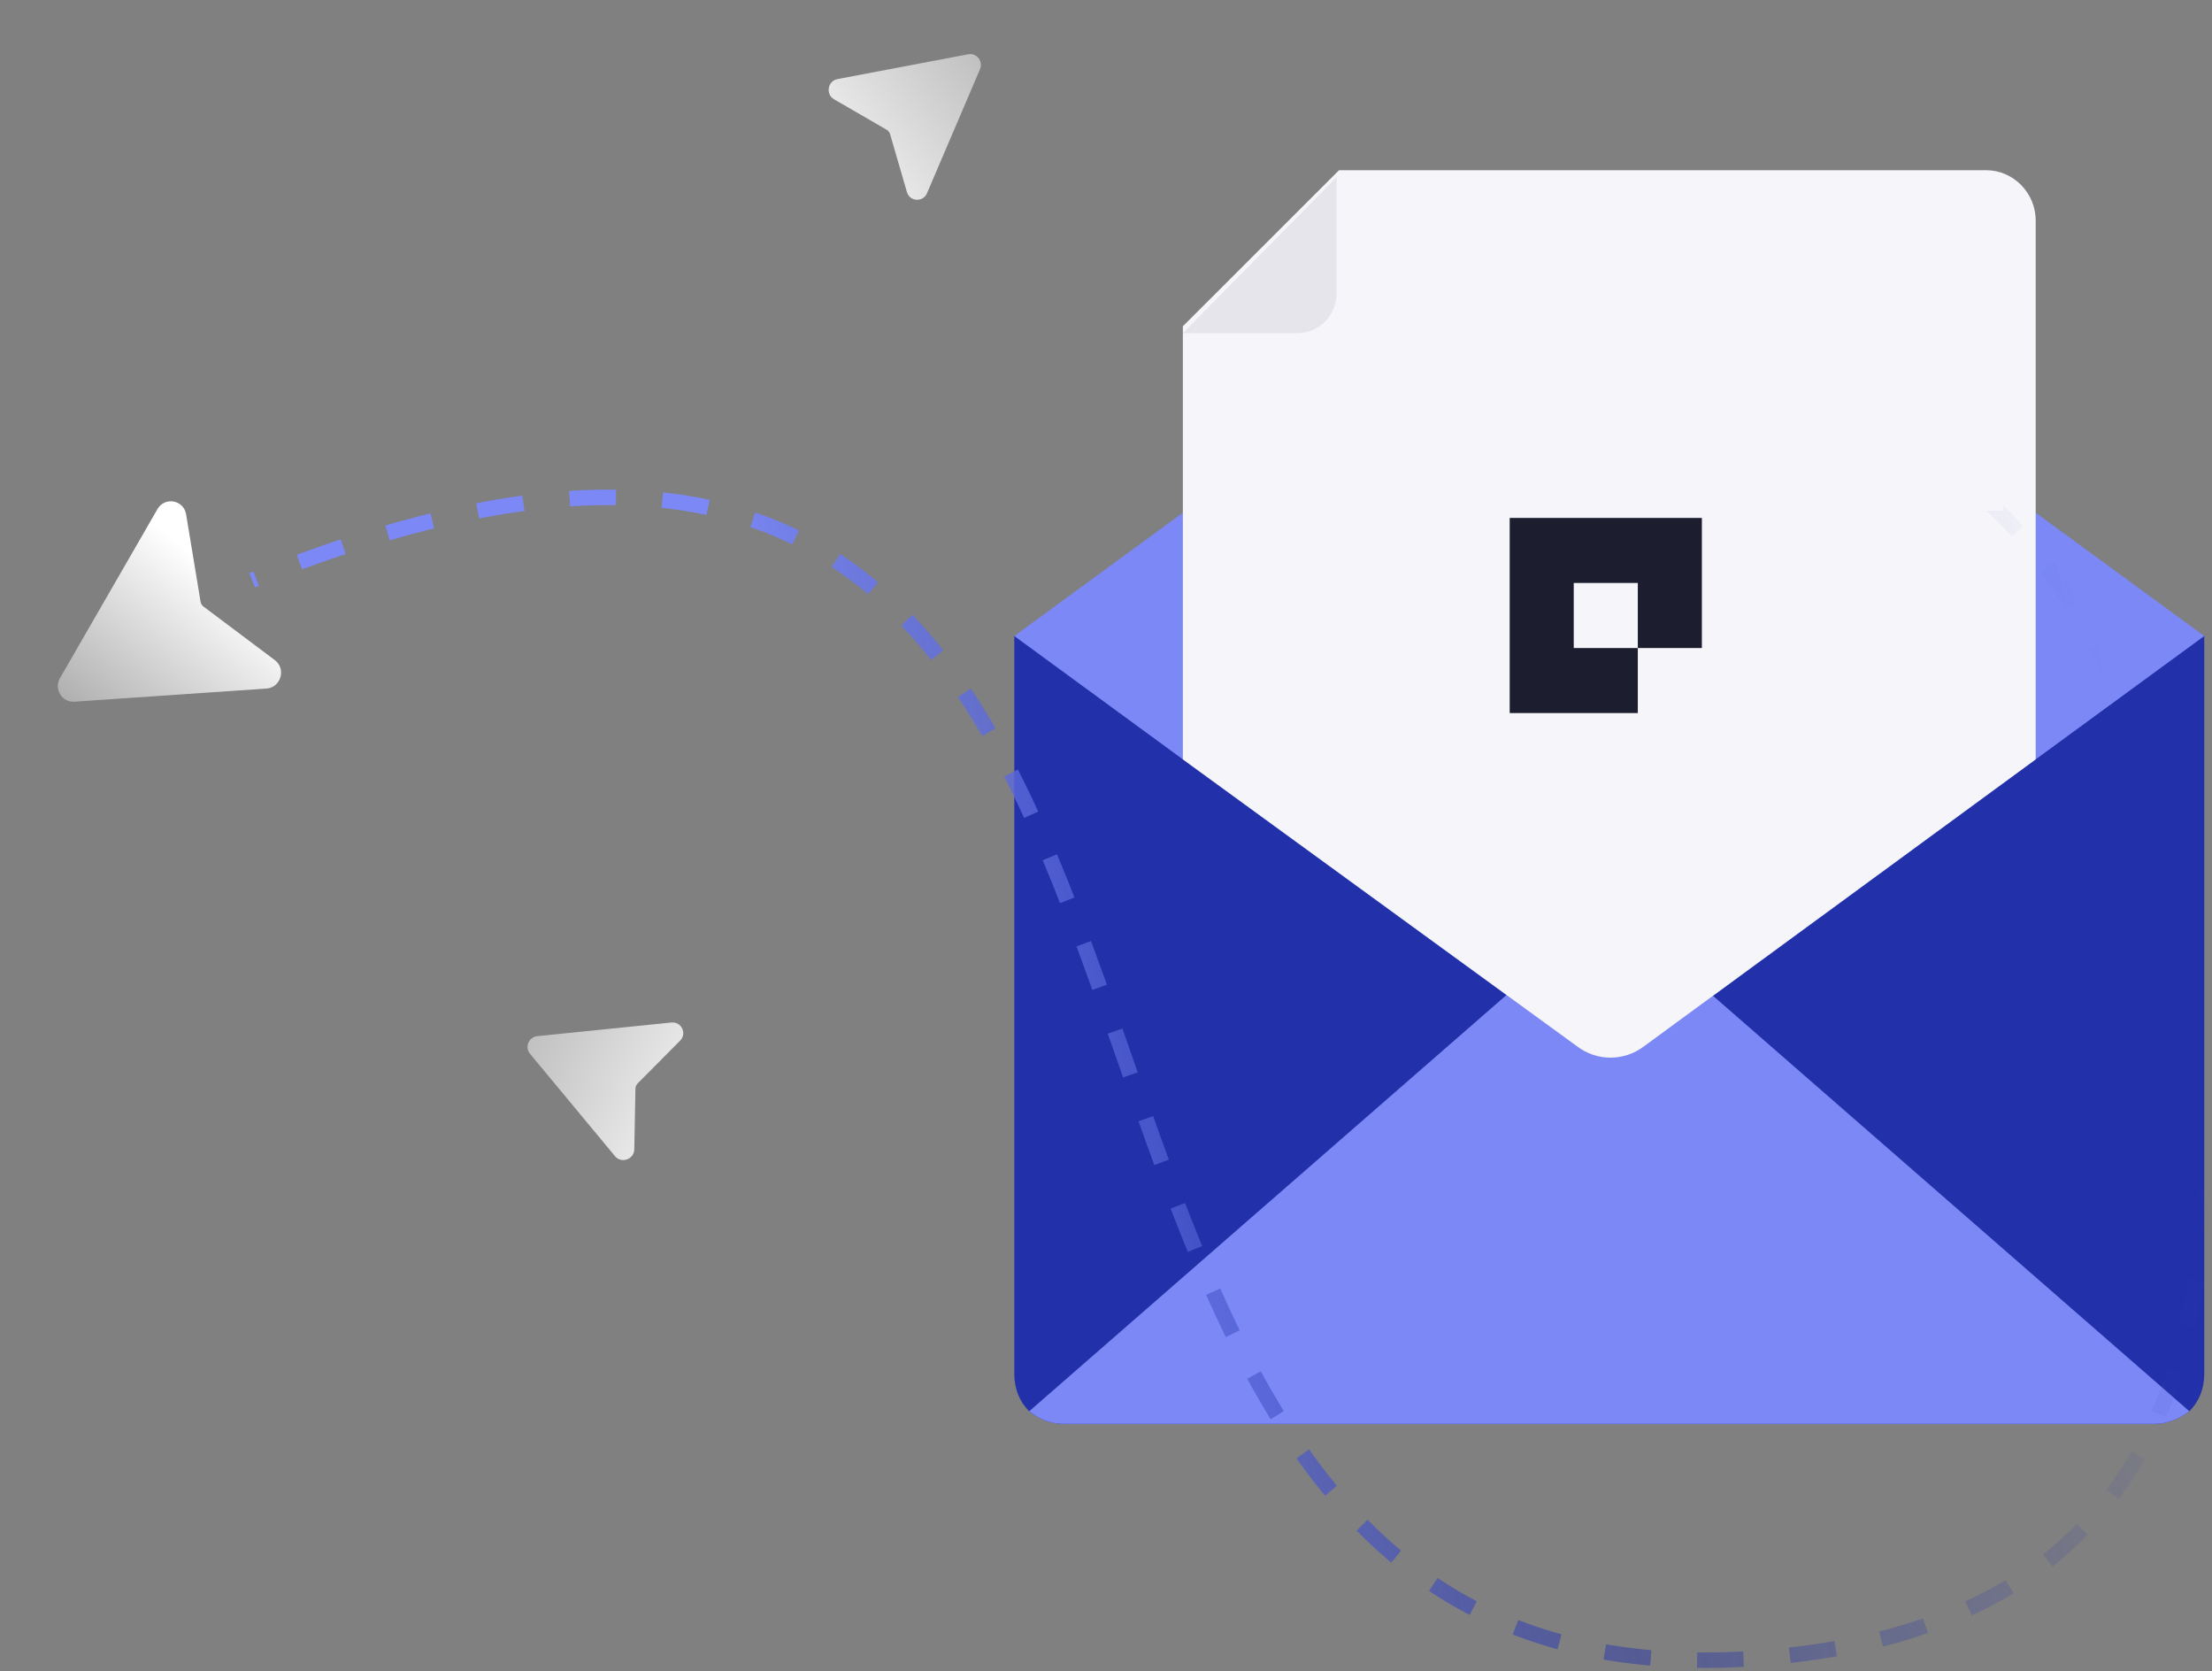 <svg width="143" height="108" viewBox="0 0 143 108" fill="none" xmlns="http://www.w3.org/2000/svg">
<rect x="0" y="0" width="143" height="108" fill="#808080" stroke="none"/>
<path d="M65.571 88.769C65.571 89.745 65.891 90.558 66.532 91.209C67.174 91.697 67.814 92.022 68.776 92.022H139.295C140.096 92.022 140.897 91.697 141.538 91.209C142.18 90.558 142.5 89.745 142.5 88.769V41.105H65.571V88.769Z" fill="#2231AA"/>
<path d="M66.533 91.209C67.174 91.697 67.815 92.022 68.777 92.022H139.295C140.097 92.022 140.898 91.697 141.539 91.209L104.036 58.511L66.533 91.209Z" fill="#7B88F5"/>
<path d="M65.571 41.105L76.469 49.076L101.952 67.621C103.234 68.597 104.997 68.597 106.279 67.621L131.602 49.076L142.5 41.105L131.602 33.134L107.882 15.891L106.119 14.589C104.837 13.613 103.074 13.613 101.792 14.589L100.029 15.891L88.65 24.187L83.04 28.254L76.469 33.134L65.571 41.105Z" fill="#7B88F5"/>
<path d="M76.469 21.086V49.076L101.952 67.621C103.234 68.597 104.997 68.597 106.279 67.621L131.602 49.076V14.254C131.602 12.464 130.159 11 128.396 11H86.566L76.469 21.086Z" fill="#F6F6FA"/>
<path d="M86.406 18.931C86.406 20.395 85.284 21.534 83.842 21.534H76.469L86.406 11.448L86.406 18.931Z" fill="#E5E5EB"/>
<path fill-rule="evenodd" clip-rule="evenodd" d="M110.022 33.473H97.598V46.084H105.88V41.881H101.738V37.676H105.88V41.881H110.022V33.473Z" fill="#1C1E2F"/>
<path d="M105.83 25.957C111.487 25.957 133.712 22.483 140.5 57C145.591 82.884 142.096 104.124 115.511 107C54.537 113.597 90.771 7.5 16.302 37.5" stroke="url(#paint0_linear)" stroke-linejoin="round" stroke-dasharray="3 3"/>
<path fill-rule="evenodd" clip-rule="evenodd" d="M17.225 44.5L4.804 45.35C4.003 45.405 3.472 44.53 3.879 43.824L10.176 32.908C10.651 32.084 11.877 32.304 12.032 33.241L12.965 38.883C12.986 39.011 13.055 39.125 13.157 39.202L17.767 42.662C18.517 43.226 18.159 44.436 17.225 44.5Z" fill="url(#paint1_linear)"/>
<path fill-rule="evenodd" clip-rule="evenodd" d="M39.756 74.72L34.26 68.099C33.906 67.671 34.181 67.02 34.741 66.963L43.402 66.083C44.055 66.016 44.428 66.792 43.965 67.258L41.225 70.017C41.134 70.108 41.082 70.231 41.079 70.359L41.005 74.281C40.992 74.929 40.17 75.218 39.756 74.72Z" fill="url(#paint2_linear)"/>
<path fill-rule="evenodd" clip-rule="evenodd" d="M54.141 5.111L62.593 3.507C63.138 3.403 63.574 3.96 63.353 4.478L59.929 12.485C59.671 13.089 58.812 13.039 58.629 12.409L57.543 8.675C57.507 8.55 57.425 8.445 57.314 8.381L53.92 6.417C53.359 6.092 53.505 5.232 54.141 5.111Z" fill="url(#paint3_linear)"/>
<rect width="29.987" height="10" transform="matrix(-1 0 0 1 129.506 23)" fill="#F6F6FA"/>
<defs>
<linearGradient id="paint0_linear" x1="132.981" y1="28.834" x2="49.317" y2="46.977" gradientUnits="userSpaceOnUse">
<stop stop-color="#3C48AA" stop-opacity="0"/>
<stop offset="0.497" stop-color="#2231AA" stop-opacity="0.46"/>
<stop offset="1" stop-color="#7B88F5"/>
</linearGradient>
<linearGradient id="paint1_linear" x1="10.229" y1="33.928" x2="-2.614" y2="49.456" gradientUnits="userSpaceOnUse">
<stop stop-color="white"/>
<stop offset="1" stop-color="white" stop-opacity="0"/>
</linearGradient>
<linearGradient id="paint2_linear" x1="46.899" y1="75" x2="19.592" y2="62.6" gradientUnits="userSpaceOnUse">
<stop stop-color="white"/>
<stop offset="1" stop-color="white" stop-opacity="0"/>
</linearGradient>
<linearGradient id="paint3_linear" x1="50.437" y1="11.228" x2="74.517" y2="-6.651" gradientUnits="userSpaceOnUse">
<stop stop-color="white"/>
<stop offset="1" stop-color="white" stop-opacity="0"/>
</linearGradient>
</defs>
</svg>
